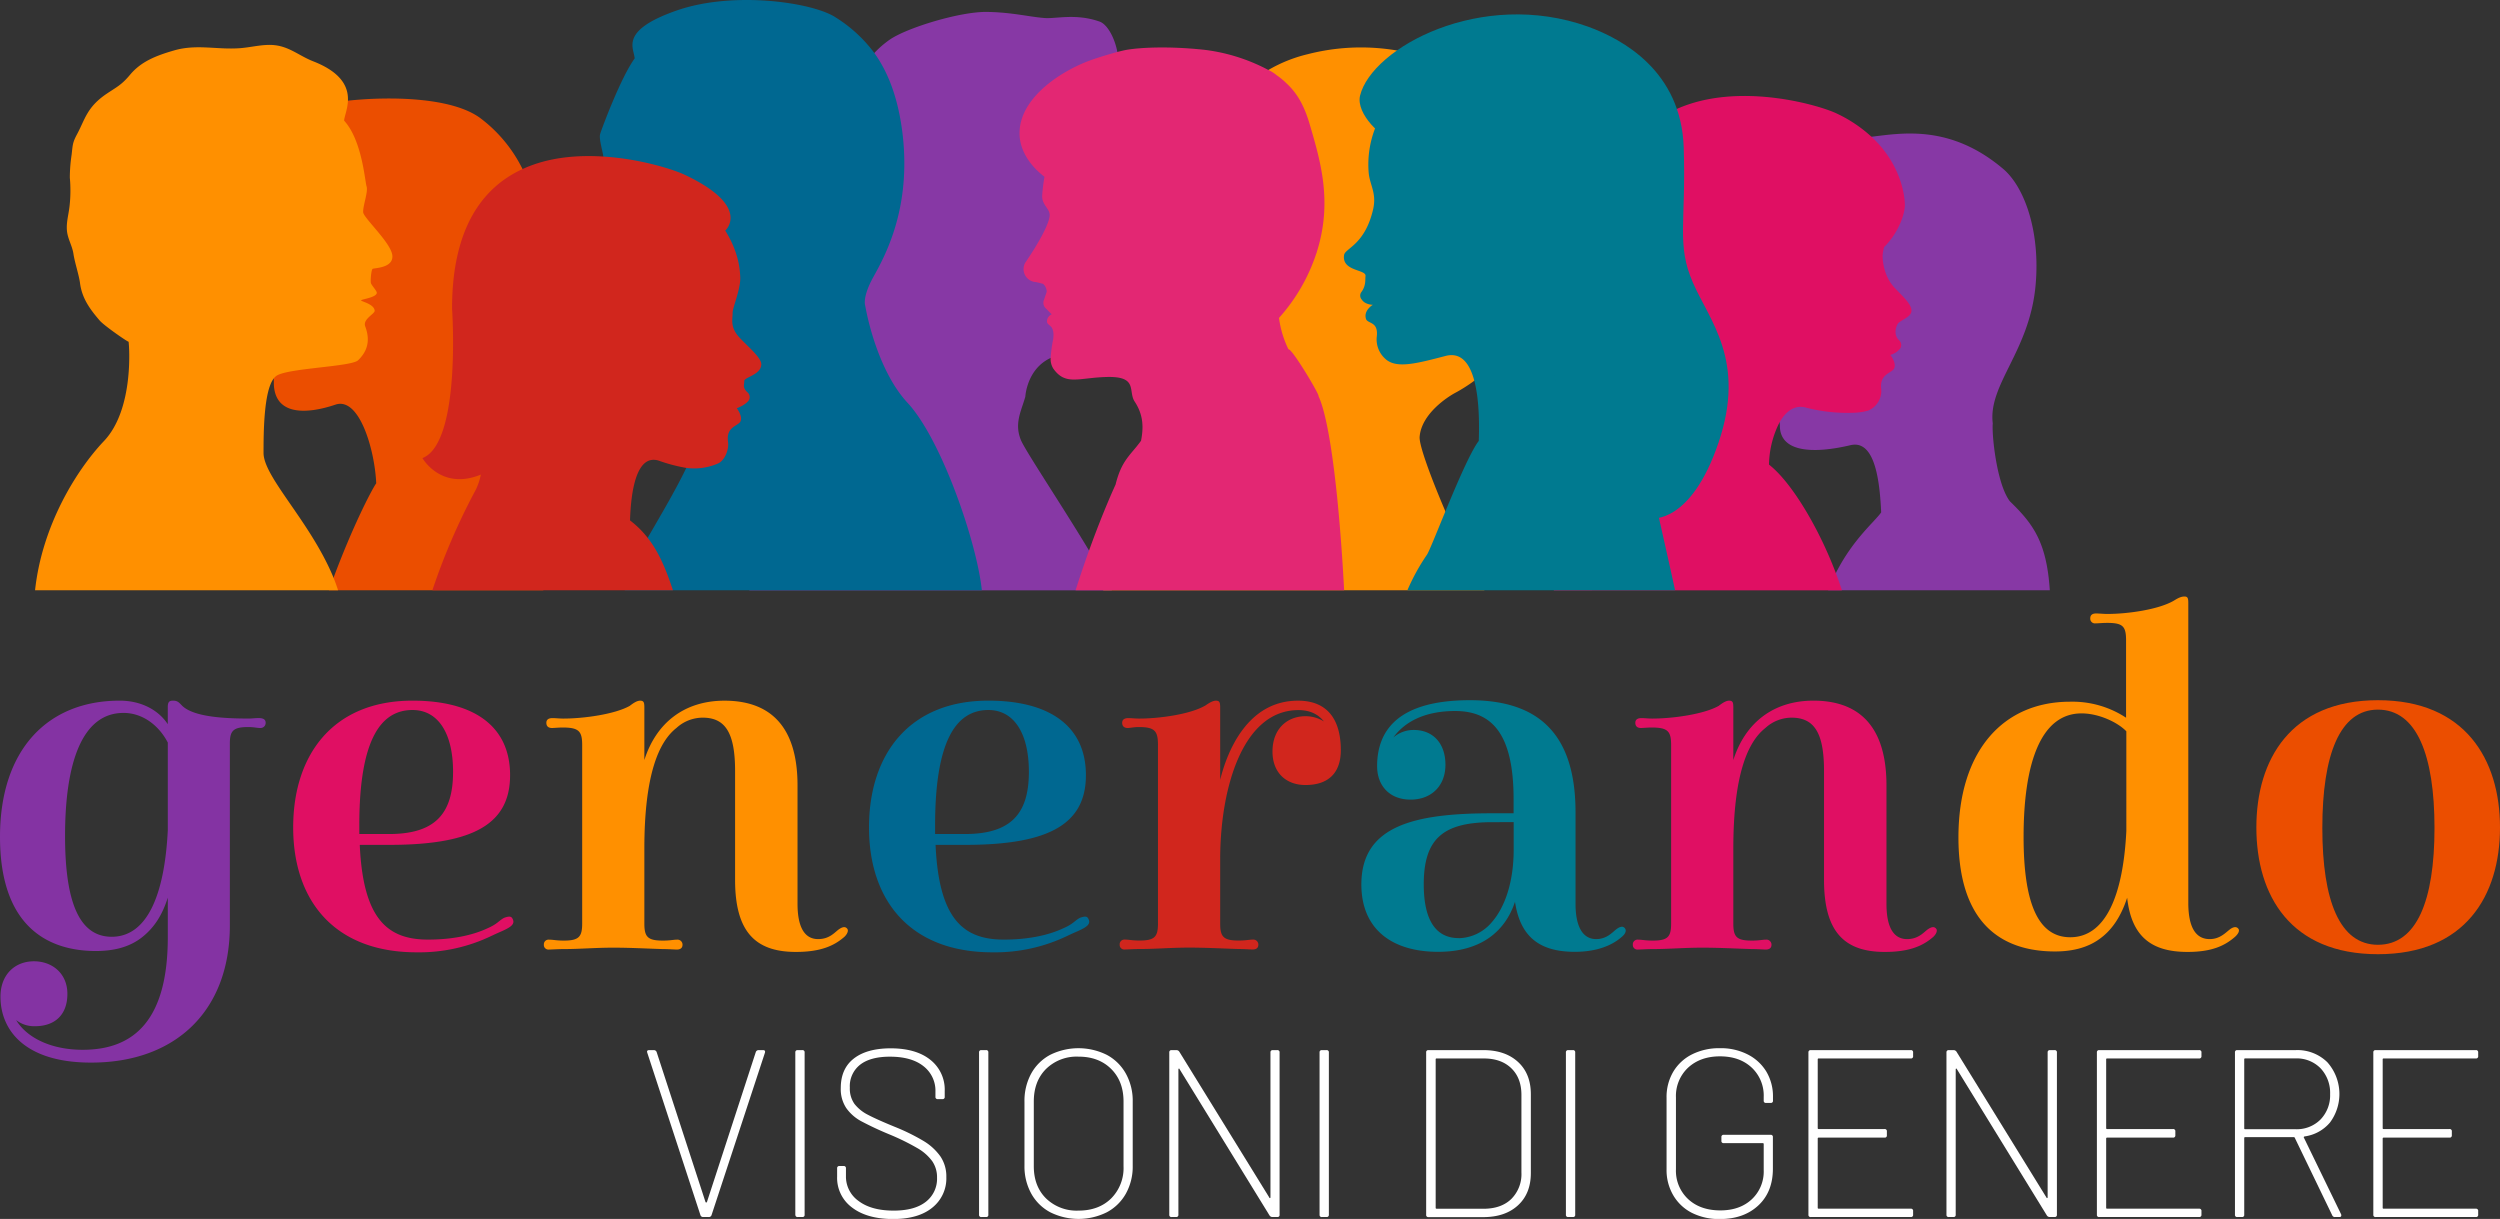 <?xml version="1.0" encoding="UTF-8"?> <svg xmlns="http://www.w3.org/2000/svg" viewBox="0 0 849.22 414.06"><rect x="0" y="0" width="849.22" height="414.06" fill="#333333" stroke="none"/><defs><style>.cls-1{isolation:isolate;}.cls-2{fill:#8433a3;}.cls-3{fill:#e00f63;}.cls-12,.cls-4{fill:#ff9000;}.cls-11,.cls-5{fill:#006891;}.cls-6{fill:#d1261d;}.cls-7{fill:#007a90;}.cls-8{fill:#eb4e00;}.cls-9{fill:#fff;}.cls-10,.cls-14{fill:#8738a5;}.cls-10,.cls-11,.cls-12,.cls-13{mix-blend-mode:multiply;}.cls-15{fill:#e32773;}</style></defs><g class="cls-1"><g id="Livello_1" data-name="Livello 1"><path class="cls-2" d="M57,318.37V304.92C55.07,311,52.35,315,48.66,318.05c-4.8,4-10.72,5-16.16,5C15.05,323,0,313.56,0,284.27,0,254.65,16.17,238,40.66,238c7.52,0,13.29,3.36,16.33,8v-5.76c0-1.76.48-2.24,1.76-2.24,1.44,0,1.92.48,3,1.6,4,4.16,15.69,4.48,22.89,4.48,1,0,1.92-.16,3.2-.16,1.6,0,2.4.48,2.4,1.6a1.72,1.72,0,0,1-1.68,1.77h-.24c-1,0-2.08-.32-4-.32-5.12,0-6.24,1.28-6.24,5.6v61.79c0,29.3-18.73,46.59-47.07,46.59C8.8,361,.16,350.22.16,338.54c0-7.37,4.8-12,11.37-12,6.24,0,11.36,4.16,11.36,11.05,0,7.36-4.48,11-11,11a9.89,9.89,0,0,1-6.41-2.08c3.68,6.08,12,10.09,22.57,10.09C45.78,356.63,57,346.22,57,318.37ZM57,282V252.25c-2.88-5.6-8.33-10.08-15.05-10.08-14.09,0-19.85,17-19.85,41.78,0,22.09,4.64,34.26,15.85,34.26,11.84,0,17.93-13.77,19.05-36.18Z"></path><path class="cls-3" d="M173.27,263.3c0,16.33-12,23.69-41,23.69H122.21c1.12,25.45,9.6,32.18,23.21,32.18,7.68,0,14.72-1.28,20.17-3.84,3.36-1.45,3.84-2.57,5.6-3.53,1.76-.64,2.56-.64,3,.48.48,1,.16,1.92-1.44,2.88s-2.72,1.28-5.76,2.73a56.6,56.6,0,0,1-25.46,5.6c-28,0-41.94-17.61-41.94-42.42S113.24,238,140.13,238C160.94,238,173.27,246.65,173.27,263.3Zm-51.22,17.13v2.88h10.08c15.69,0,21.77-6.89,21.77-21.13,0-13-5-21-13.77-21-10.4,0-18.08,9.28-18.08,39.22Z"></path><path class="cls-4" d="M229.77,247.29c-5.92,4.64-10.89,15.69-10.89,41v25.45c0,4.49,1.13,5.77,6.25,5.77,2.56,0,3.68-.32,4.8-.32a1.72,1.72,0,0,1,1.91,1.52,1.93,1.93,0,0,1,0,.24c0,1.12-.8,1.6-1.92,1.6-.8,0-2.72-.16-4.8-.16-5.44-.16-10.89-.48-16.81-.48-6.08,0-11.37.48-16.81.48-2.08,0-4.16.16-5,.16a1.56,1.56,0,0,1-1.75-1.34,1.11,1.11,0,0,1,0-.26,1.59,1.59,0,0,1,1.42-1.76,1,1,0,0,1,.34,0c1.44,0,2.4.32,5,.32,5.12,0,6.25-1.28,6.25-5.77V253.05c0-4.64-1.13-5.92-6.57-5.92-1.6,0-2.88.16-3.68.16-1.28,0-1.92-.64-1.92-1.76s.8-1.6,2.08-1.6c1,0,2.4.16,3.68.16,6.88,0,17.45-1.44,22.57-4.32,1.44-1.12,2.56-1.76,3.52-1.76,1.28,0,1.44.64,1.44,2.4v17.77c4-12.65,13.61-20.17,27.22-20.17,14.09,0,24.81,7.2,24.81,28.81V307c0,8.49,2.72,12,7,12,3.69,0,5.45-2.08,6.89-3.21,1.12-.8,2.24-1.28,3-.31.64.79-.32,2.23-1.12,2.88-3.36,2.88-7.85,5-16.33,5-14.09,0-20.65-7.21-20.65-24.49v-37c0-13-3.36-18.09-11-18.09A13.25,13.25,0,0,0,229.77,247.29Z"></path><path class="cls-5" d="M368.87,263.3c0,16.33-12,23.69-41,23.69H317.8c1.12,25.45,9.61,32.18,23.21,32.18,7.69,0,14.73-1.28,20.17-3.84,3.37-1.45,3.85-2.57,5.61-3.53,1.76-.64,2.56-.64,3,.48.48,1,.16,1.92-1.44,2.88s-2.72,1.28-5.76,2.73a56.63,56.63,0,0,1-25.46,5.6c-28,0-41.94-17.61-41.94-42.42S308.84,238,335.73,238C356.54,238,368.87,246.65,368.87,263.3Zm-51.23,17.13v2.88h10.09c15.69,0,21.77-6.89,21.77-21.13,0-13-5-21-13.77-21C325.33,241.21,317.64,250.49,317.64,280.43Z"></path><path class="cls-6" d="M443.46,243.29a11.78,11.78,0,0,1,6.24,1.76c-1.76-2.24-4.48-3.84-8.64-3.84-18.89,0-26.58,26.41-26.58,50.74v21.77c0,4.49,1.12,5.77,6.25,5.77,2.56,0,3.68-.32,4.8-.32a1.72,1.72,0,0,1,1.91,1.52,1.93,1.93,0,0,1,0,.24c0,1.12-.8,1.6-1.92,1.6-.8,0-2.72-.16-4.8-.16-5.45-.16-10.89-.48-16.81-.48-6.09,0-11.37.48-16.81.48-2.08,0-4.16.16-5,.16a1.56,1.56,0,0,1-1.75-1.34,1.11,1.11,0,0,1,0-.26,1.59,1.59,0,0,1,1.42-1.76,1,1,0,0,1,.34,0c1.44,0,2.4.32,5,.32,5.12,0,6.24-1.28,6.24-5.77V253.05c0-4.8-1.12-6.08-6.56-6.08-1.6,0-2.88.32-3.68.32-1.28,0-1.92-.64-1.92-1.76s.8-1.6,2.08-1.6c1,0,2.4.16,3.68.16,6.88,0,17.45-1.44,22.57-4.48,1.44-1,2.56-1.6,3.52-1.6,1.28,0,1.44.64,1.44,2.4V264.9c2.24-9.13,9-26.89,26.42-26.89,11,0,14.56,7.68,14.56,16.8,0,7.69-4.16,11.85-12,11.85-6.57,0-11.21-4.16-11.21-11.36C432.25,247.45,437.37,243.29,443.46,243.29Z"></path><path class="cls-7" d="M491,259.78c0,7.2-4.8,11.84-11.84,11.84-7.21,0-11.37-4.8-11.37-11.36,0-12.33,7.37-22.41,31.54-22.41,23.53,0,35.86,11.68,35.86,38.1V307c0,8.49,2.88,12,7,12,3.68,0,5.6-2.41,6.88-3.36s2.24-1.13,2.88-.32.16,1.92-1,2.88c-3.36,3-8.64,5.12-16,5.12-12,0-18.56-5.12-20.32-17-3.21,9.76-11.21,17-26.1,17-15.69,0-26.09-7.68-26.09-22.89,0-19.85,17.77-24.17,44.5-24.17h7.21v-4.81c0-22.41-7.53-29.93-19.85-29.93-10.57,0-17.29,3.84-21,9a10.44,10.44,0,0,1,6.89-2.56C486.67,247.93,491,252.41,491,259.78Zm4.49,58.91a15,15,0,0,0,11-5.13c4.64-5.12,7.69-13.76,7.69-25v-9.28H507c-16.65,0-23.37,5.44-23.37,21.13,0,12.48,4.32,18.25,11.85,18.25Z"></path><path class="cls-3" d="M599.68,247.29c-5.92,4.64-10.89,15.69-10.89,41v25.45c0,4.49,1.12,5.77,6.25,5.77,2.56,0,3.68-.32,4.8-.32a1.72,1.72,0,0,1,1.91,1.52,1.93,1.93,0,0,1,0,.24c0,1.12-.8,1.6-1.92,1.6-.8,0-2.72-.16-4.8-.16-5.45-.16-10.89-.48-16.81-.48-6.09,0-11.37.48-16.81.48-2.08,0-4.16.16-5,.16a1.56,1.56,0,0,1-1.75-1.34,1.11,1.11,0,0,1,0-.26,1.59,1.59,0,0,1,1.42-1.76,1,1,0,0,1,.34,0c1.44,0,2.4.32,5,.32,5.12,0,6.24-1.28,6.24-5.77V253.05c0-4.64-1.12-5.92-6.56-5.92-1.6,0-2.88.16-3.68.16-1.28,0-1.92-.64-1.92-1.76s.8-1.6,2.08-1.6c1,0,2.4.16,3.68.16,6.88,0,17.45-1.44,22.57-4.32,1.44-1.12,2.56-1.76,3.52-1.76,1.28,0,1.44.64,1.44,2.4v17.77C592.8,245.53,602.4,238,616,238c14.08,0,24.81,7.2,24.81,28.81V307c0,8.49,2.72,12,7,12,3.68,0,5.45-2.08,6.89-3.21,1.12-.8,2.24-1.28,3-.31.64.79-.32,2.23-1.12,2.88-3.36,2.88-7.85,5-16.33,5-14.09,0-20.65-7.21-20.65-24.49v-37c0-13-3.36-18.09-11.05-18.09A13.24,13.24,0,0,0,599.68,247.29Z"></path><path class="cls-4" d="M750.62,319c3.36,0,5.28-2.08,6.72-3.2,1-.81,2.25-1.29,3-.32.64.79-.32,2.07-1.28,2.88-3.37,2.88-7.69,5-16,5-12.49,0-19.05-5.44-20.49-18.41-2.08,6.4-5.12,10.73-8.65,13.45-4.8,3.84-10.72,4.8-15.84,4.8-17.93,0-32.82-9.29-32.82-38.74s15.21-46.1,37.94-46.1a33.2,33.2,0,0,1,19,5.44V217.52c0-4.81-1.12-5.93-6.4-5.93-1.77,0-3,.16-4,.16a1.59,1.59,0,0,1-1.76-1.42,1.93,1.93,0,0,1,0-.34c0-1.12.8-1.6,1.92-1.6,1.28,0,2.56.16,3.85.16,6.88,0,17.28-1.44,22.57-4.48,1.6-1,2.56-1.44,3.68-1.44s1.28.64,1.28,2.24V307C743.42,315.49,746.14,319,750.62,319Zm-28.33-36.66V248.41c-2.88-3-9.29-6.08-15.21-6.08-13.93,0-19.69,17.13-19.69,41.94,0,21.93,4.64,34.1,15.85,34.1C715.08,318.37,721.17,304.6,722.29,282.35Z"></path><path class="cls-8" d="M807.76,237.85c29.62,0,41.46,20.17,41.46,43.22,0,23.21-11.84,43.06-41.46,43.06s-41.3-19.85-41.3-43.06C766.46,258,778.15,237.85,807.76,237.85Zm-18.89,43.38c0,24.81,5.92,39.7,18.89,39.7,13.13,0,19.21-14.89,19.21-39.7s-6.08-40.18-19.21-40.18C794.79,241.05,788.87,256.42,788.87,281.23Z"></path><path class="cls-9" d="M237.93,412.77,219.87,357.6l-.08-.32c0-.38.24-.57.73-.57h1.53a1,1,0,0,1,1,.65l16.6,50.95a.26.26,0,0,0,.25.16.26.26,0,0,0,.24-.16l16.6-50.95a1,1,0,0,1,1-.65h1.45c.6,0,.81.3.65.89l-18.14,55.17a.94.94,0,0,1-1,.64H238.9A.94.94,0,0,1,237.93,412.77Z"></path><path class="cls-9" d="M270.16,412.6V357.52a.73.73,0,0,1,.61-.81h1.74a.71.71,0,0,1,.81.61.67.67,0,0,1,0,.2V412.6a.7.7,0,0,1-.61.81H271a.71.71,0,0,1-.81-.6A.74.74,0,0,1,270.16,412.6Z"></path><path class="cls-9" d="M289.42,410.17a12.49,12.49,0,0,1-5.06-10.45v-2.83a.72.72,0,0,1,.61-.81h1.58a.72.72,0,0,1,.81.61.67.67,0,0,1,0,.2v2.59a10.14,10.14,0,0,0,4.33,8.51q4.33,3.24,11.87,3.24,7.13,0,10.94-3a9.86,9.86,0,0,0,3.8-8.18,9.57,9.57,0,0,0-1.62-5.59,16.12,16.12,0,0,0-5-4.42,79.67,79.67,0,0,0-9.64-4.73q-4.86-2-9.52-4.46a14.85,14.85,0,0,1-5.06-4.46,11.6,11.6,0,0,1-1.86-6.8q0-6.55,4.41-10t12.44-3.49q8.74,0,13.61,3.93a12.89,12.89,0,0,1,4.85,10.57v1.95a.71.71,0,0,1-.6.81h-1.74a.72.72,0,0,1-.81-.61.67.67,0,0,1,0-.2v-1.7a10.54,10.54,0,0,0-4.05-8.67c-2.71-2.16-6.51-3.24-11.43-3.24q-6.56,0-10.08,2.71a9.25,9.25,0,0,0-3.52,7.82,8.94,8.94,0,0,0,1.57,5.51,13.61,13.61,0,0,0,4.54,3.68q3,1.59,9.11,4.09a70.22,70.22,0,0,1,9.81,4.82,18.93,18.93,0,0,1,5.75,5.27,12.11,12.11,0,0,1,2,7,12.7,12.7,0,0,1-4.74,10.36q-4.74,3.9-13.4,3.89Q294.49,414.06,289.42,410.17Z"></path><path class="cls-9" d="M332.57,412.6V357.52a.73.73,0,0,1,.61-.81h1.74a.71.71,0,0,1,.81.61.67.67,0,0,1,0,.2V412.6a.7.7,0,0,1-.6.81h-1.74a.72.72,0,0,1-.82-.6A.74.74,0,0,1,332.57,412.6Z"></path><path class="cls-9" d="M356.75,411.79a15.9,15.9,0,0,1-6.45-6.35A19.16,19.16,0,0,1,348,396V374.21a19.31,19.31,0,0,1,2.26-9.48,15.84,15.84,0,0,1,6.45-6.4,21.63,21.63,0,0,1,19.27,0,16,16,0,0,1,6.48,6.4,19,19,0,0,1,2.31,9.48V396a18.89,18.89,0,0,1-2.31,9.44,16,16,0,0,1-6.48,6.35A21.56,21.56,0,0,1,356.75,411.79Zm20.69-4.69a14.6,14.6,0,0,0,4.21-10.94v-22q0-6.88-4.21-11.06t-11.1-4.17a14.83,14.83,0,0,0-11,4.17q-4.17,4.17-4.17,11.06v22q0,6.81,4.17,10.94a14.93,14.93,0,0,0,11,4.13Q373.23,411.23,377.44,407.1Z"></path><path class="cls-9" d="M432.31,356.71h1.54a.72.72,0,0,1,.81.61.67.67,0,0,1,0,.2V412.6a.7.7,0,0,1-.6.81h-1.83a1.17,1.17,0,0,1-1-.56l-30.54-49.66c-.05-.16-.13-.23-.24-.2s-.16.12-.16.28V412.6a.72.72,0,0,1-.61.81H398a.71.71,0,0,1-.81-.6.74.74,0,0,1,0-.21V357.52a.72.72,0,0,1,.61-.81h1.82a1.18,1.18,0,0,1,1,.57l30.54,49.49c0,.16.13.23.24.2s.16-.12.16-.28V357.52a.73.73,0,0,1,.61-.81Z"></path><path class="cls-9" d="M448.24,412.6V357.52a.72.72,0,0,1,.61-.81h1.74a.73.73,0,0,1,.81.61.67.67,0,0,1,0,.2V412.6a.72.72,0,0,1-.61.81h-1.74a.71.71,0,0,1-.81-.6A.74.74,0,0,1,448.24,412.6Z"></path><path class="cls-9" d="M484.45,412.6V357.52a.71.71,0,0,1,.6-.81h18.76c5,0,8.91,1.34,11.82,4s4.38,6.33,4.38,11v26.73q0,7-4.38,11c-2.91,2.68-6.86,4-11.82,4H485.26a.71.71,0,0,1-.81-.6A.74.74,0,0,1,484.45,412.6Zm3.48-2h16q6,0,9.44-3.32a11.92,11.92,0,0,0,3.44-9V371.94q0-5.74-3.44-9.07T504,359.55h-16a.27.27,0,0,0-.32.24.11.11,0,0,0,0,.08v50.38a.28.28,0,0,0,.24.33Z"></path><path class="cls-9" d="M531.92,412.6V357.52a.73.73,0,0,1,.61-.81h1.74a.72.72,0,0,1,.81.61.67.67,0,0,1,0,.2V412.6a.7.7,0,0,1-.61.81h-1.74a.71.71,0,0,1-.81-.6A.74.74,0,0,1,531.92,412.6Z"></path><path class="cls-9" d="M574.73,412a15.41,15.41,0,0,1-6.36-6,16.93,16.93,0,0,1-2.26-8.79v-24.3a16.88,16.88,0,0,1,2.26-8.83,15.48,15.48,0,0,1,6.36-5.91,20.54,20.54,0,0,1,9.52-2.11,20,20,0,0,1,9.4,2.11A15.67,15.67,0,0,1,600,364a16.44,16.44,0,0,1,2.26,8.63v1.21a.7.7,0,0,1-.6.81h-1.74a.7.7,0,0,1-.81-.6.74.74,0,0,1,0-.21v-1.21a13,13,0,0,0-4.1-10q-4.08-3.79-10.73-3.8t-10.85,3.84a13.16,13.16,0,0,0-4.13,10.09v24.46a13.12,13.12,0,0,0,4.13,10.09q4.13,3.84,10.93,3.85,6.64,0,10.69-3.77a12.89,12.89,0,0,0,4.06-9.92v-8.83a.3.3,0,0,0-.25-.33H585.55a.71.71,0,0,1-.81-.6.74.74,0,0,1,0-.21v-1.21a.71.71,0,0,1,.61-.81h16.07a.71.71,0,0,1,.81.61.67.67,0,0,1,0,.2V397q0,7.86-4.94,12.47t-13,4.62A20.53,20.53,0,0,1,574.73,412Z"></path><path class="cls-9" d="M649.05,359.55H617.79a.28.28,0,0,0-.33.24V383.2a.28.28,0,0,0,.25.32h22.43a.72.72,0,0,1,.81.61.67.67,0,0,1,0,.2v1.3a.71.71,0,0,1-.6.81H617.79a.29.29,0,0,0-.33.24v23.57a.29.29,0,0,0,.25.33h31.34a.71.71,0,0,1,.81.61.67.67,0,0,1,0,.2v1.21a.7.7,0,0,1-.6.81H615.11a.71.71,0,0,1-.81-.6.74.74,0,0,1,0-.21V357.52a.73.73,0,0,1,.61-.81h34.14a.71.71,0,0,1,.81.61.67.67,0,0,1,0,.2v1.22a.71.71,0,0,1-.6.81Z"></path><path class="cls-9" d="M696.36,356.71h1.54a.73.73,0,0,1,.81.61.67.67,0,0,1,0,.2V412.6a.72.72,0,0,1-.61.81h-1.82a1.16,1.16,0,0,1-1-.56l-30.54-49.66c-.06-.16-.14-.23-.25-.2s-.16.12-.16.28V412.6a.7.7,0,0,1-.6.81H662a.71.71,0,0,1-.81-.6.74.74,0,0,1,0-.21V357.52a.73.73,0,0,1,.61-.81h1.82a1.2,1.2,0,0,1,1,.57l30.53,49.49c.06.16.14.23.25.2s.16-.12.16-.28V357.52a.72.72,0,0,1,.61-.81Z"></path><path class="cls-9" d="M747,359.55H715.77a.28.28,0,0,0-.33.24V383.2a.28.28,0,0,0,.25.32h22.44a.73.73,0,0,1,.81.61.67.67,0,0,1,0,.2v1.3a.73.73,0,0,1-.61.81H715.77a.3.3,0,0,0-.33.24v23.57a.29.29,0,0,0,.25.33H747a.72.72,0,0,1,.81.61.67.67,0,0,1,0,.2v1.21a.72.72,0,0,1-.61.81H713.1a.7.7,0,0,1-.81-.6.74.74,0,0,1,0-.21V357.52a.71.71,0,0,1,.6-.81H747a.72.72,0,0,1,.81.61.67.67,0,0,1,0,.2v1.22a.73.73,0,0,1-.61.81Z"></path><path class="cls-9" d="M792.24,412.85l-12.72-26.33a.32.32,0,0,0-.33-.24H762.67a.28.28,0,0,0-.33.24V412.6a.7.7,0,0,1-.6.81H760a.71.71,0,0,1-.81-.6.74.74,0,0,1,0-.21V357.52a.71.71,0,0,1,.6-.81h20.05a14.47,14.47,0,0,1,10.74,4.13,16.25,16.25,0,0,1,.89,20.46,13.69,13.69,0,0,1-8.63,4.73c-.27.11-.35.25-.24.41l12.63,26a.84.84,0,0,1,.08.41c0,.38-.21.56-.64.56h-1.46A.93.93,0,0,1,792.24,412.85Zm-29.9-53v23.41a.28.28,0,0,0,.25.32h17.17a11.33,11.33,0,0,0,8.51-3.32,11.81,11.81,0,0,0,3.24-8.58,12.14,12.14,0,0,0-3.24-8.79,11.31,11.31,0,0,0-8.51-3.36H762.67a.28.28,0,0,0-.33.24v.08Z"></path><path class="cls-9" d="M841,359.55H809.69a.27.27,0,0,0-.32.24.11.11,0,0,0,0,.08V383.2a.27.27,0,0,0,.24.32h22.44a.73.73,0,0,1,.81.61.67.67,0,0,1,0,.2v1.3a.73.73,0,0,1-.61.81H809.69a.28.28,0,0,0-.32.24.11.11,0,0,0,0,.08v23.49a.28.28,0,0,0,.24.33H841a.72.72,0,0,1,.81.61.67.67,0,0,1,0,.2v1.21a.71.71,0,0,1-.61.81H807a.71.71,0,0,1-.81-.6.74.74,0,0,1,0-.21V357.52a.71.71,0,0,1,.61-.81H841a.72.72,0,0,1,.81.61.67.67,0,0,1,0,.2v1.22a.72.72,0,0,1-.61.81Z"></path><path class="cls-10" d="M394.87,78.8c-2.82,1.14-5.26,1.59-5.39,4.09-.29,5.27,2.2,5.86,2.1,9a2.87,2.87,0,0,1-1.67,2.36c-1.18.28-2,.28-2.74.44,1,.93,3.16.11,2.9,3.89-.1,1.46-2.37,4.17-3.43,5.74s.32,7.61-.85,9.54c-1.44,2.35-6.6,3.39-9.23,2.75-1.43,1.43-4.44,2.62-14.13,3.54a16.69,16.69,0,0,0-5.55,1.45c-8.13,3.76-8.59,13.15-8.59,13.15-1.44,5.05-3.74,9-1.57,14.57,1.32,3.43,13.34,21.31,23.22,37.7,1.91,3.17,3.74,6.29,5.4,9.23.83,1.47,1.61,2.9,2.34,4.27H254.55a2.74,2.74,0,0,1,0-.28c3.35-15.82,10.25-48.35,22.28-57.93s14.75,3,15.64-23.72c-13.15-5.35-33.27-23-29.25-37s16.27-37.59,21-44.72C287.86,31.26,291.41,23.89,297,18a32.79,32.79,0,0,1,5.32-4.59C308.26,9.37,325.94,4,335,4.05c8.54.08,14.61,1.68,19.91,2.08,3.88.28,10.63-1.63,18.65,1.22,2.62.94,5.16,5.63,6,10.38.51,2.95.35,5.92-.86,8,4.33,4.32,9.23,16.14,9.23,20.18s-2.34,10.45-1.76,12.39c1.26,4.19,11.32,13.87,11.56,15.58,0,.19.05.36.06.53C398,76.44,397.25,77.84,394.87,78.8Z"></path><path class="cls-11" d="M333.52,200.5H212.25A38.09,38.09,0,0,1,216,189.58c1.31-2.29,2.64-4.59,4-6.88,4.89-8.42,9.73-16.69,13.13-23.76s5.42-13.07,4.51-16.71c-2.05-8.24-2.05-23.34-6.86-26.08s-23-4.46-25.39-6.86-3.35-5.86-1-12.22c.92-2.67-3.8-4-3.49-5.13s3.18-3.18,3.18-3.59-4.31-3-3.9-3.59a22,22,0,0,0,2.16-3.69c.2-.83-.1-4.83-.62-5.24s-7.12-3.14-6.81-5.7,10-13,10.2-15.12a7,7,0,0,0-.15-1.83c-.42-2.55-1.56-6.2-1.08-7.72.61-2,7-19.12,11.7-25.6-.14-3.47-5.39-9.39,14.16-16.25S276.45.88,284,6a48,48,0,0,1,13,12c4.3,6,8,14.48,9.57,27.31,3.09,25.74-6.16,42-9.94,48.85s-2.74,9.61-2.74,9.61a91.59,91.59,0,0,0,4,14.74c2.27,6.21,5.62,13.18,10.37,18.29C319.89,149.31,331.88,184.52,333.52,200.5Z"></path><path class="cls-12" d="M523.25,93.3a3.78,3.78,0,0,1-.63,1.31c-2,2.82-7.58,3.44-7.58,3.44s1.49,3,1.23,4-2.78,2.3-3.79,2.1c.64.41,1.89,1.39,1.73,2.26-.44,2.34-3.15,3.79-3.15,3.79s3.42,5.71,1.93,10.78c-1.82,6.2-9.93,5.74-10.18,6.53a7.71,7.71,0,0,1-2,1.81,53.84,53.84,0,0,1-6.25,4c-2.56,1.32-11.73,7.15-12.33,15.08-.22,2.82,3.89,13.95,8.76,25.32,4.31,10.05,9.21,20.29,12.24,25.13q.5.79,1,1.65H374.76c.2-1.45.39-2.87.58-4.27,2.27-16.69,4.7-30.14,6.1-33.85,3.59-9.5,15.38-22.15,18.46-30.06s7.44-14.5,11-15.56,8.2-13.44,7.95-17.13-9.33-12.2-10.35-19c-.24-1.58-.53-3.92-.74-6.63-.72-9.08-.51-22.31,5.91-24.74,1.73-8.87,6.07-18.74,17-25.38a48.76,48.76,0,0,1,13.5-5.46,72.61,72.61,0,0,1,30.35-1.27,69.38,69.38,0,0,1,12.13,3.26c2.53.93,4.56,1.85,6,2.55,6.67,3.16,14.11,14.5,15.9,17.92,1.64,3.13,2.43,12.62,3.52,16.86.11.41.22.77.33,1.07,1.28,3.43-.77,9-.77,14,0,3.94,7.53,13,10.43,17.77C522.93,91.81,523.38,92.8,523.25,93.3Z"></path><g class="cls-13"><path class="cls-8" d="M184.54,200.5h-72.8c.52-1.45,1-2.88,1.57-4.27,6.34-17,12.61-29.27,14.49-32.07-.49-11.2-5.67-29.47-13.85-26.71-10,3.38-21,3.77-20.94-7.68a8.85,8.85,0,0,0-.05-1.15c-.42-4.43-3.49-3.49-4.26-5.24-.93-2.13,3-4.53,3-4.53a8.93,8.93,0,0,1-4-2.19c-1.07-1.11-1.27-2.47-.61-3.28s2.24-1.69,2-3.17-10.48-6.13-5.6-10.47c4.34-3.86,9.38-8.58,9.38-16.16,0-1.86-2.6-5.73-2.51-10.12a36,36,0,0,1,4.36-16.3,11.36,11.36,0,0,1-2.45-6.48c-.29-4.12,8.15-12.55,16.47-14.9a63.77,63.77,0,0,1,9.51-1.59c13.44-1.43,35.15-1.38,45,6A48.36,48.36,0,0,1,177.5,57.43,47.73,47.73,0,0,1,182,85.3c-2.58,18.82-5.82,32.07-15.13,44.51-.35,3.61.17,20.21,4.39,26.73.11.18.23.35.35.51C177.64,163.1,181.86,176,184.54,200.5Z"></path></g><g class="cls-13"><path class="cls-14" d="M696.29,200.5H621q1.24-3.17,2.64-5.89c5.86-11.55,13.21-17.42,15.37-20.56-.46-10.35-2-23.47-9.31-23a7.56,7.56,0,0,0-1.16.18c-12.39,2.93-23.76,2.52-23.94-6.43a9.63,9.63,0,0,0-.1-1.31c-.59-4.24-3.57-4.2-4.23-5.92-1.18-3,3.57-5.25,3.57-5.25s-3,.34-4.58-1.28a2.44,2.44,0,0,1-.65-1.74,3.44,3.44,0,0,1,.67-2.07,4.92,4.92,0,0,0,1.33-2.45c2-6.86-7.26-7.33-3.27-12.05,3.68-4.37,7-6.46,7-13.82,0-1.81-1.08-6.54-1-10.81a38.56,38.56,0,0,1,0-6.08c-1.9-2.62-4.94-7.43-5.39-11.89-.8-7.91,13.25-22.57,33.27-23.27,1.36-.05,2.88-.21,4.55-.41,10.55-1.28,26.89-4.14,44.67,10.91,7.3,6.17,12.73,21.43,11,39.8-2.11,22.28-16.17,33.44-14.52,46.69-.37,3.6,1.28,20.47,5.8,26.42C690.48,177.81,695.22,183.93,696.29,200.5Z"></path></g><g class="cls-13"><path class="cls-6" d="M252.81,129.46c.1,1.15-.81,2.11,1.2,3.91a2.12,2.12,0,0,1,.35,2.61c-1.16,1.66-4.09,2.7-4.09,2.7s2.12,2.7,1.24,4.49c-.78,1.58-4.95,1.74-4.21,6.91.39,2.71-1.18,6.45-3.49,7.4a20.45,20.45,0,0,1-10.71,1.46,55.4,55.4,0,0,1-9.38-2.48c-7.57-2.28-9.4,10.48-9.71,20.31a33.45,33.45,0,0,1,6,5.93c3.62,4.62,6.11,10.28,8.57,17.8H146.88a217.23,217.23,0,0,1,14.73-34.12,20.88,20.88,0,0,0,1.72-5.16c-13.54,5.54-19.83-5.61-19.83-5.61,13.27-5.19,10.06-50.8,10.06-50.8,0-27.56,10.52-41.23,23.94-47.38,8.63-4,18.45-4.82,27.44-4.25,12.92.8,24.11,4.53,27.56,6.15,23,10.83,13.87,19,13.86,19,4.82,7.72,5,13.8,5.1,16,.09,4-2.63,10.21-2.6,11.93,0,2.4-.92,4.92,2.38,8.46,2.73,2.94,7.36,6.73,7.36,9C258.61,127.36,252.7,128.13,252.81,129.46Z"></path></g><g class="cls-13"><path class="cls-3" d="M649.27,105.88c-.34,2-4,3-4.67,4.18-.52.88-1.53,3.7.54,5.56a2.19,2.19,0,0,1,.37,2.7,6.22,6.22,0,0,1-3.39,2.22s2.19,2.78,1.28,4.63c-.81,1.64-5.12,1.8-4.35,7.16a7.32,7.32,0,0,1-4.3,7.09,20.1,20.1,0,0,1-5.5.8,55.59,55.59,0,0,1-15.57-1.71c-3.92-1.18-7,1.1-9.21,5a32.69,32.69,0,0,0-3.56,14.31c7.78,6.08,17,21.76,22.7,36.83.75,2,1.45,3.95,2.08,5.89H527.81c3.2-17.9,8.26-28.05,13.2-35.39,3.28-4.88,6.52-8.51,9.14-12.36a33.13,33.13,0,0,1-7.15-13c-1.91-7-.61-12.4.68-19.65.5-2.81,1-5.91,1.31-9.49.19-2.24.34-4.95.3-8.08a90.82,90.82,0,0,0-1.44-15.17c0-22.49,6.61-36.22,16.06-44.3A39.48,39.48,0,0,1,569.62,37c21-9.36,48.23-1.29,54.12,1.48a46.71,46.71,0,0,1,12,8c11.62,10.77,11.32,23.26,11.32,23.26-.09,3.37-2.33,9.52-7.05,14.18h0a16,16,0,0,0-.52,2.83c0,2.48.67,7.37,4.08,11C646.42,100.78,649.66,103.57,649.27,105.88Z"></path></g><g class="cls-13"><path class="cls-7" d="M569,200.5H478.08a69.82,69.82,0,0,1,6.64-12.07c.69-1,3.22-7.35,6.26-14.71,3.87-9.37,8.58-20.36,11.34-23.95.23-6.41.08-14.44-1.52-20.45-1.55-5.86-4.48-9.79-9.76-8.41-10.3,2.7-17,4.43-20.64.82a8.85,8.85,0,0,1-2.75-7.17c.73-5.49-3-4.45-3.63-6.21-.94-2.89,2.32-4.81,2.32-4.81s-2.63,0-3.76-1.77a2,2,0,0,1-.09-2.62c1.59-2.24,1.2-4.13,1.36-5.39.29-2.3-8.09-1.52-7.29-7.1.34-2.37,7-3.38,9.84-15.41,1.34-5.66-1.12-8.37-1.48-12.65a34,34,0,0,1,2.18-15A54.75,54.75,0,0,1,475.72,29a34.32,34.32,0,0,1,11-8.61c17.24-9.13,45.67-11.17,62.25,4.29,1.13-1.66,11,14.16,9.74,14.72.45,1.19.86,2.43,1.23,3.71s.71,2.67,1,4.08c1.13,5.68.72,16.87-2.14,25-1.7,4.81-9.88,15.43-13.47,30.43a60.08,60.08,0,0,0-1.61,17.57c.12,1.87.32,3.79.63,5.75,1.63-.49,3.14-.92,4.46-1.27l8.39,17.45c-.42.11-1.16.77-1.24.35,1.12,5.52,4.08,18.2,7.58,33.52C565.26,183.64,567.16,192,569,200.5Z"></path><path class="cls-7" d="M561,176.09s13.38,2,22.79-25.81S580.7,109,575.06,96s-2.28-20-3.12-45.91-20.76-36.76-32.4-41C503.17-4,466,16.23,462,32.47c-1.51,6.21,7.52,14.7,12.12,15.53s43.9-3.76,46.62,28.22S533,184.24,561,176.09Z"></path></g><path class="cls-12" d="M126.57,91.33c-.48.37-.77,4-.58,4.8s2.11,2.72,2,3.4c-.2,1.57-5.33,2.13-5.33,2.51s4.47,1.22,4.61,3.51c.07,1.07-4.09,2.84-3.22,5.29,2.21,5.85-.13,9.31-2.38,11.52s-23,2.63-27.53,5.15a4,4,0,0,0-1.2,1.11c-3.33,4.47-3.42,18.2-3.42,25.24,0,8.17,15.77,23.24,23.62,42l.15.37c.56,1.37,1.08,2.8,1.54,4.27H11.91c2.34-21.78,13.89-40.65,23.41-50.69,10.19-10.74,8.59-32.24,8.36-33.75.06.37-8.28-5.4-9.8-7.16-3.24-3.77-6-7.46-6.69-12.67-.4-3-1.78-6.92-2.24-10-.4-2.72-1.95-5.07-2.21-7.87s.57-5.49.88-8.28a47.94,47.94,0,0,0,.1-9.73,52.24,52.24,0,0,1,.61-7.8c.4-3.53.32-4.12,1.93-7.12,2.61-4.89,3.27-9,9.82-13.48,3.48-2.36,5.14-3,8.09-6.55,3.79-4.53,8.87-6.51,15-8.28,7.61-2.2,14.53-.19,22.2-.74,3.57-.25,7.06-1.21,10.66-1.12,5.89.15,9.29,3.59,14.39,5.58,10,3.91,11.93,9.07,11.77,13.3-.11,3-1.24,5.52-1.3,6.84,6.12,6.68,7.06,20.59,7.64,22.38s-1.35,6.79-1.16,8.77,9.6,10.47,9.91,14.73S127.05,91,126.57,91.33Z"></path><g class="cls-13"><path class="cls-15" d="M456.59,200.5H365.37c1.55-4.89,3.1-9.42,4.57-13.5,4.95-13.73,9-22.38,9-22.38,2.07-8.38,5.07-9.94,8.66-14.9.84-4.41.88-8.68-2.16-13.3-2.36-3.57,1.33-8.69-9.65-8.36-9.47.27-13.86,3-18-2.86a6.14,6.14,0,0,1-.9-3.62,46.59,46.59,0,0,1,.86-6.32c.68-5.26-2.11-4.36-2.11-6.11a2.68,2.68,0,0,1,1.61-2.38l-2.19-2.21a2.58,2.58,0,0,1-.48-2.58l.9-2.64c.34-.81-.67-3-1.51-3a21.46,21.46,0,0,0-2.1-.52,4.43,4.43,0,0,1-4.17-4.69,4.53,4.53,0,0,1,.5-1.8s8.06-11.54,8.36-16.13c.15-2.35-2.73-3.51-2.54-6.87a60.36,60.36,0,0,1,.78-6.29c-4.08-3.08-8-7.93-8.44-13.7-.86-12.61,13.72-22,23.61-25.7,2.86-1.06,6.76-2.22,9.62-3,1.29-.33,2.36-.58,3.05-.7,4.67-.81,14.41-1.33,26.66,0a62.41,62.41,0,0,1,21.42,6.76,13.84,13.84,0,0,1,3,1.89A24.57,24.57,0,0,1,437,28.3c4,3.69,6.21,8.22,7.87,13.85,3.76,12.76,7.82,26.55,2.4,43.54,0,.16-.1.32-.16.48A61.54,61.54,0,0,1,434.46,108a34.53,34.53,0,0,0,3.21,10.65c1.28-.25,10.78,15.77,10.2,15.88C451.92,143.17,455,170.68,456.59,200.5Z"></path></g></g></g></svg> 